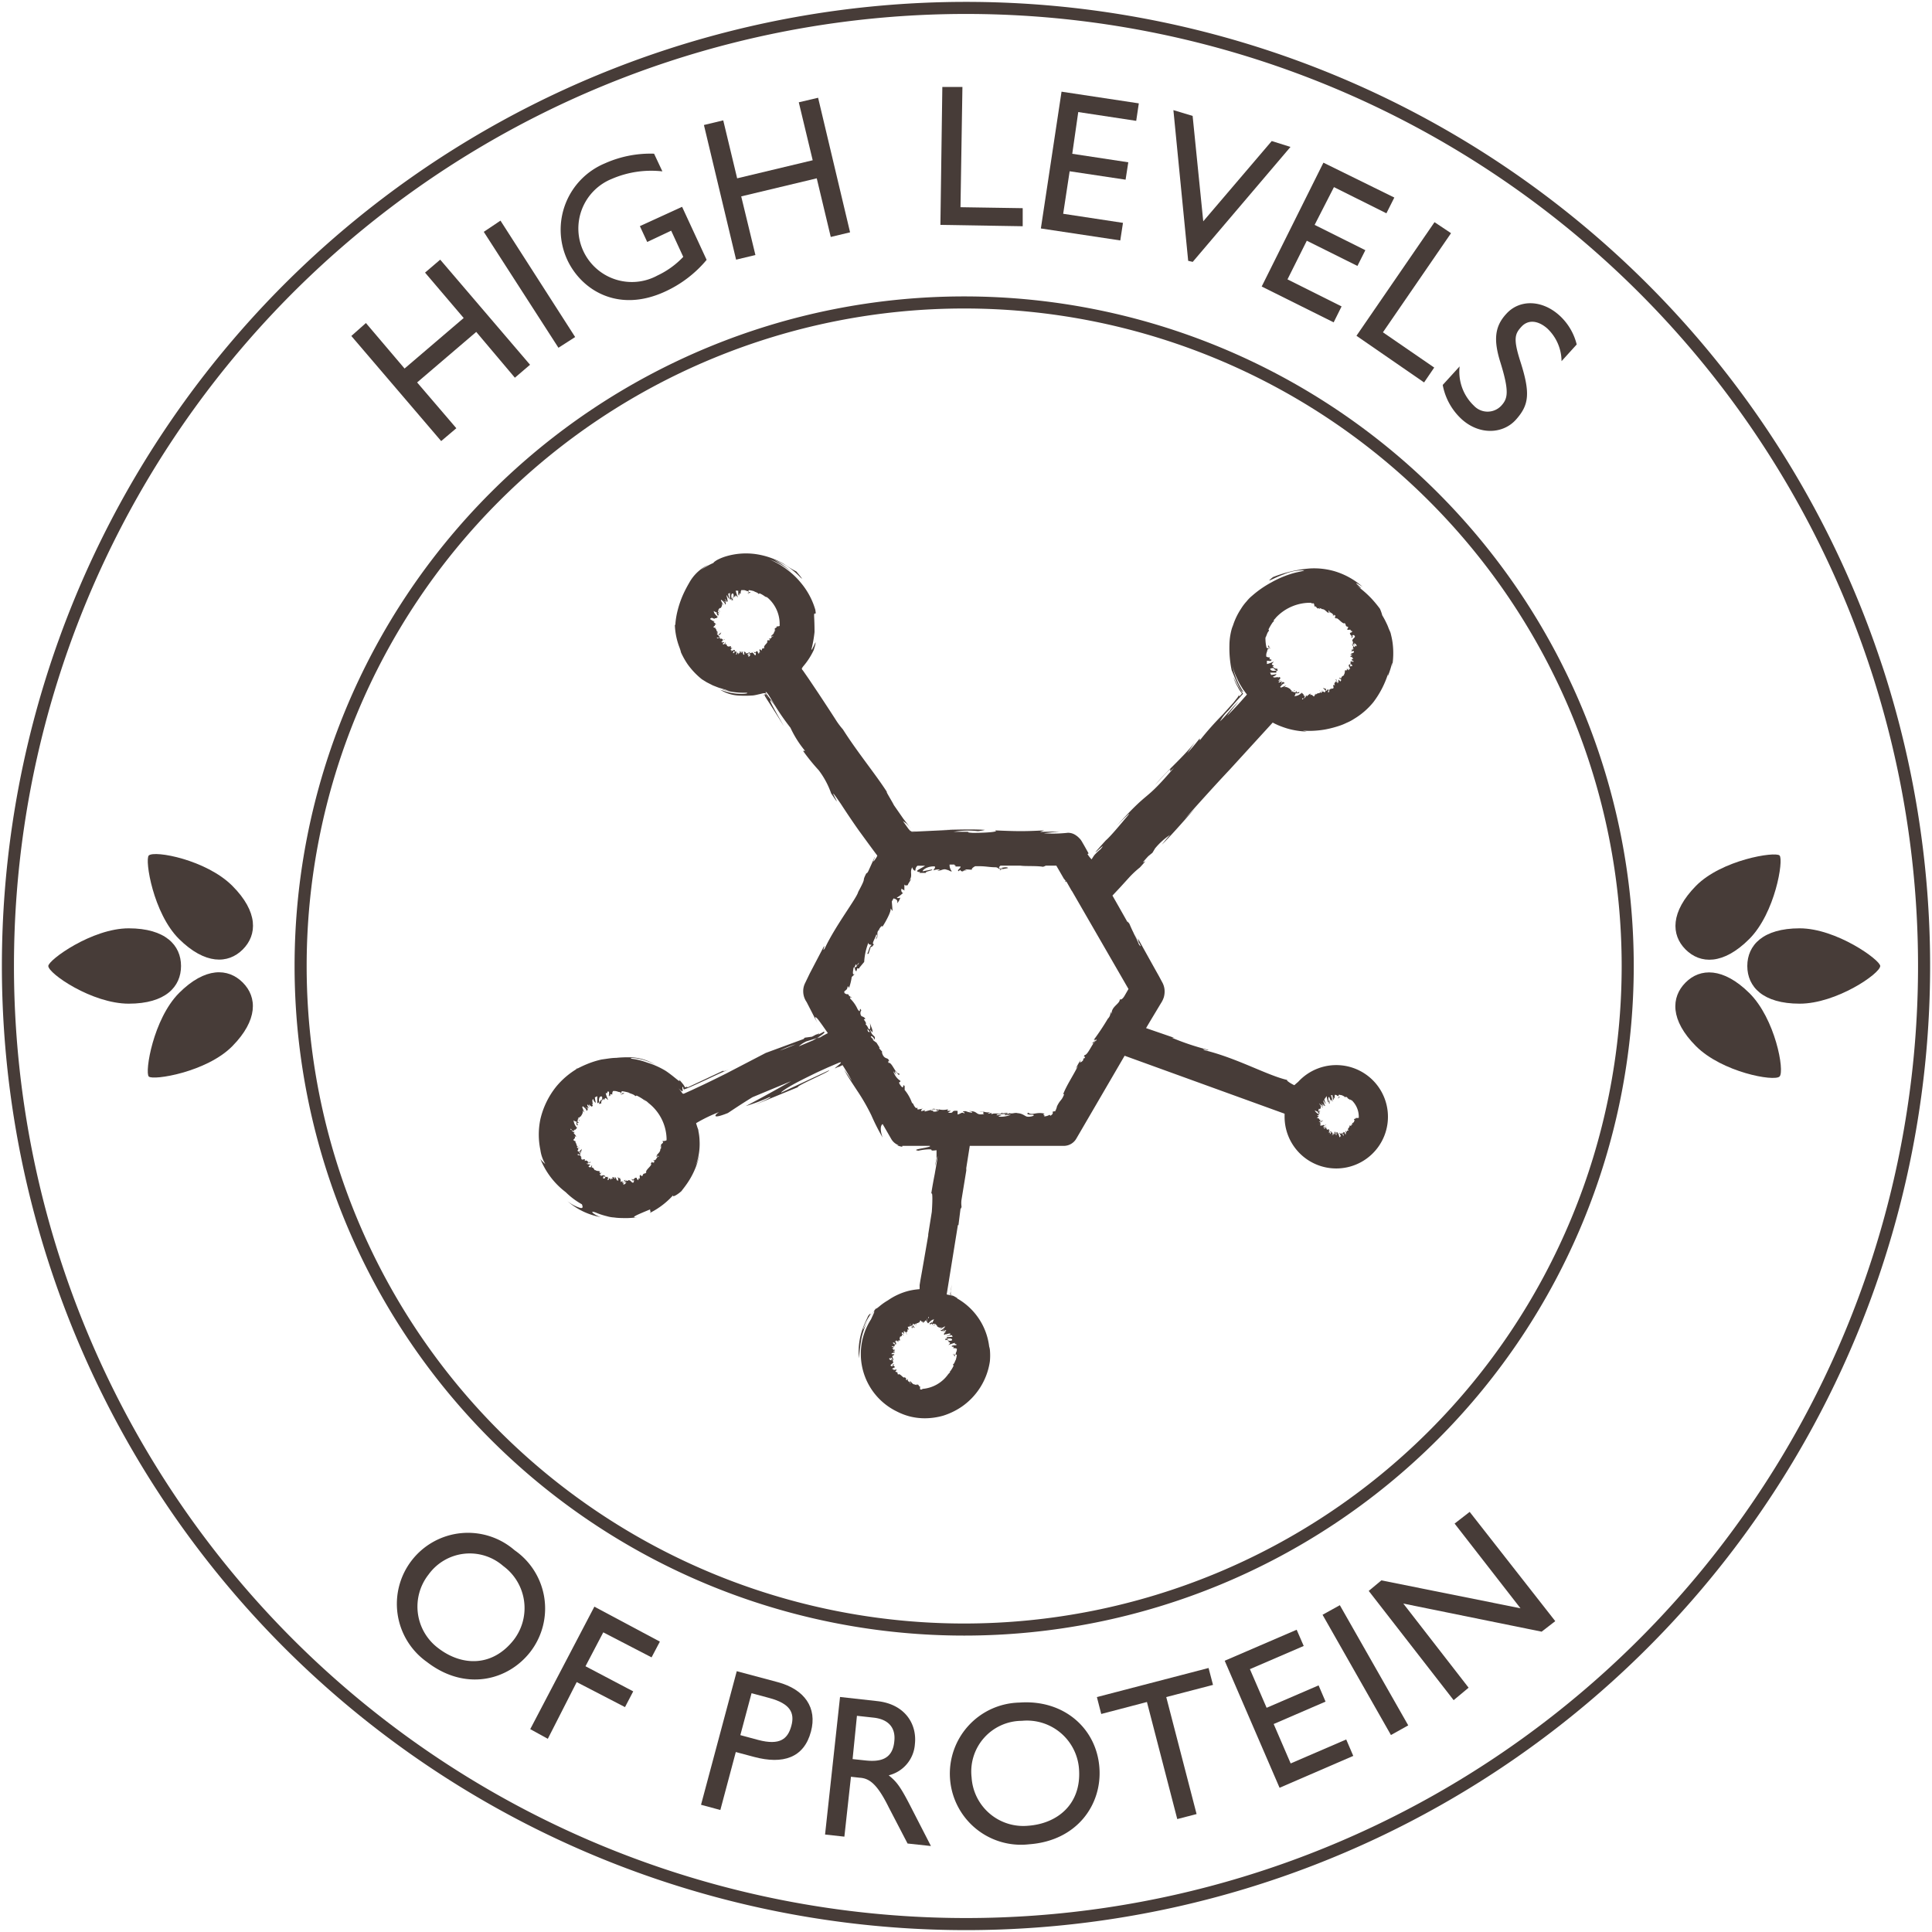 <svg id="Layer_1" data-name="Layer 1" xmlns="http://www.w3.org/2000/svg" xmlns:xlink="http://www.w3.org/1999/xlink" viewBox="0 0 200 200"><defs><style>.cls-1,.cls-4{fill:none;}.cls-2{fill:#473c38;}.cls-3{clip-path:url(#clip-path);}.cls-4{stroke:#473c38;stroke-width:1.25px;}</style><clipPath id="clip-path"><rect class="cls-1" width="200" height="200"/></clipPath></defs><path class="cls-2" d="M37.88,33.44l4,4.71L48,32.92l-4-4.7,1.57-1.34,9.3,10.88L53.3,39.1l-4-4.74-6.12,5.23,4.06,4.74-1.57,1.33-9.3-10.88Z"/><path class="cls-2" d="M51.81,22.84l7.73,12.05L57.81,36,50.08,24Z"/><path class="cls-2" d="M68.57,17.74a10.3,10.3,0,0,0-5.24.78,5.54,5.54,0,1,0,4.73,10,8.84,8.84,0,0,0,2.67-1.93l-1.25-2.71L67,25.05l-.76-1.64,4.37-2,2.54,5.49a12.19,12.19,0,0,1-4.27,3.27c-4.93,2.29-8.72-.19-10.15-3.26a7.44,7.44,0,0,1,3.89-10,11.54,11.54,0,0,1,5.09-1Z"/><path class="cls-2" d="M74.87,12.46l1.44,6,7.82-1.87-1.44-6,2-.47L88,24.05l-2,.48-1.45-6.07-7.82,1.87L78.2,26.4l-2,.48L72.87,12.94Z"/><path class="cls-2" d="M99.63,9l-.2,12.45,6.44.1,0,1.87-8.52-.14L97.55,9Z"/><path class="cls-2" d="M117.89,10.7l-.27,1.81-6-.91L111,15.92l5.8.88-.28,1.8-5.79-.87-.67,4.4,6.19.94-.28,1.82-8.22-1.24,2.14-14.16Z"/><path class="cls-2" d="M123.46,12l1.1,10.91,7.09-8.31,1.94.61L123.47,27.11,123,27l-1.53-15.6Z"/><path class="cls-2" d="M144.34,20.45l-.82,1.63-5.43-2.71-2,3.91,5.25,2.62-.82,1.63-5.24-2.61-2,4,5.6,2.8-.82,1.65-7.45-3.71,6.39-12.82Z"/><path class="cls-2" d="M150.21,24.14,143.16,34.4l5.31,3.65-1.05,1.54-7-4.83L148.5,23Z"/><path class="cls-2" d="M163.22,35.66l-1.57,1.73A4.69,4.69,0,0,0,160.17,34c-1-.87-2-.91-2.67-.18s-.88,1.21-.11,3.61c1.07,3.33.87,4.51-.45,6s-3.74,1.64-5.59,0a6.4,6.4,0,0,1-2-3.58l1.75-1.92A4.86,4.86,0,0,0,152.58,42a1.94,1.94,0,0,0,2.83,0c.65-.72.88-1.38-.1-4.52-.73-2.34-.56-3.72.63-5,1.37-1.51,3.71-1.46,5.52.2A6,6,0,0,1,163.22,35.66Z"/><path class="cls-2" d="M54.9,171c-2.33,3-6.76,4.09-10.7,1.05a7.36,7.36,0,1,1,9.07-11.57A7.34,7.34,0,0,1,54.9,171ZM44.36,163a5.37,5.37,0,0,0,1,7.61c2.41,1.86,5.59,2,7.83-.86a5.4,5.4,0,0,0-1.1-7.64A5.26,5.26,0,0,0,44.36,163Z"/><path class="cls-2" d="M68.31,169.94l-.86,1.63-5-2.59-1.84,3.51,4.94,2.6-.85,1.63-5-2.59L56.71,180l-1.82-1,6.64-12.68Z"/><path class="cls-2" d="M80.49,174.13c2.83.75,4.12,2.68,3.46,5.12-.72,2.72-2.89,3.42-5.87,2.63l-1.91-.51-1.6,6-2-.54L76.27,173Zm-3.85,5.49,1.82.49c2.32.62,3.1-.13,3.46-1.45s-.08-2.3-2.3-2.89l-1.82-.49Z"/><path class="cls-2" d="M90.82,176.1c2.84.31,4.12,2.35,3.89,4.44A3.57,3.57,0,0,1,92,183.78c.77.64,1.13,1,2.28,3.25l2.09,4.07-2.42-.26L92,187.09c-1.19-2.41-2-3-3-3.06l-.91-.1-.68,6.2-2-.22,1.55-14.24Zm-2.56,6,1.32.14c1.48.16,2.83-.07,3-2,.15-1.38-.6-2.26-2.14-2.43l-1.73-.19Z"/><path class="cls-2" d="M113.81,183c.28,3.81-2.31,7.56-7.28,7.92a7.36,7.36,0,1,1-1-14.67C110.12,175.91,113.52,178.92,113.81,183Zm-13.23,1a5.36,5.36,0,0,0,5.86,5c3-.22,5.52-2.21,5.26-5.86a5.4,5.4,0,0,0-5.92-5A5.25,5.25,0,0,0,100.58,184Z"/><path class="cls-2" d="M125.11,172.67l.46,1.75-4.84,1.26,3.14,12.11-2,.52-3.14-12.12L114,177.43l-.45-1.75Z"/><path class="cls-2" d="M134.23,168.71l.73,1.68-5.57,2.4,1.73,4,5.38-2.32.72,1.68-5.37,2.32,1.76,4.08,5.75-2.48.73,1.7-7.63,3.3-5.68-13.15Z"/><path class="cls-2" d="M138.7,166.17l7.08,12.44-1.79,1-7.08-12.45Z"/><path class="cls-2" d="M143,163.6l14.4,2.89-6.82-8.77,1.56-1.21L161,167.82l-1.41,1.09L145.27,166l6.76,8.71L150.48,176l-8.79-11.31Z"/><g class="cls-3"><path class="cls-4" d="M100,199.18A99.18,99.18,0,1,0,.82,100,99.19,99.19,0,0,0,100,199.18Z"/></g><path class="cls-2" d="M18.54,102.79c-2.68,2.69-3.57,8.21-3.14,8.65s6-.45,8.65-3.14,2.6-5.07,1.08-6.59S21.23,100.1,18.54,102.79Z"/><path class="cls-2" d="M15.4,88.56c-.43.44.46,6,3.14,8.65s5.07,2.6,6.59,1.08,1.61-3.9-1.08-6.59S16,88,15.4,88.56Z"/><path class="cls-2" d="M18.74,100c0-2.15-1.62-3.9-5.42-3.9S5,99.38,5,100c0,.78,4.53,3.9,8.33,3.9S18.74,102.15,18.74,100Z"/><path class="cls-2" d="M174.49,101.71c-1.52,1.52-1.61,3.9,1.08,6.59s8.1,3.69,8.65,3.14-.45-6-3.14-8.65S176,100.19,174.49,101.71Z"/><path class="cls-2" d="M181.08,97.21c2.69-2.69,3.58-8.21,3.14-8.65s-6,.45-8.65,3.14-2.6,5.07-1.08,6.59S178.39,99.9,181.08,97.21Z"/><path class="cls-2" d="M186.3,96.1c-3.8,0-5.42,1.75-5.42,3.9s1.62,3.9,5.42,3.9,8.34-3.12,8.34-3.9C194.64,99.38,190.1,96.1,186.3,96.1Z"/><path class="cls-4" d="M99.81,168.69A68.69,68.69,0,1,0,31.12,100a68.69,68.69,0,0,0,68.69,68.69Z"/><path class="cls-2" d="M144.16,66.54c-.07-.49-.14-.72-.18-.91s-.12-.32-.23-.59a4.34,4.34,0,0,0-.22-.52,7.89,7.89,0,0,0-.44-.82,4.23,4.23,0,0,0-.24-.68,12.27,12.27,0,0,0-.82-1,10.41,10.41,0,0,0-1.67-1.45c1.6,1.09-1.13-1,.7.18a7.73,7.73,0,0,0-2.92-1.62,7.6,7.6,0,0,0-2.59-.28,13.14,13.14,0,0,0-3.77.89c-.93.74,0,.12,1.13-.29a5,5,0,0,1,1.85-.41c.54,0,.07.07-.7.25a10.39,10.39,0,0,0-2.45,1,10.78,10.78,0,0,0-2,1.39,3.79,3.79,0,0,0-.56.57,5,5,0,0,0-.58.77,7,7,0,0,0-1,2.35c.09-.33.09-.41.16-.65a6.43,6.43,0,0,0-.36,2.1,11.17,11.17,0,0,0,.23,2.56c.22.49.42,1.06.66,1.51a3.85,3.85,0,0,0,.34.59.54.54,0,0,0,.22.16l-.17-.26-.23-.4a8,8,0,0,1-.75-2.1,6.71,6.71,0,0,0,.48,1.34,7.31,7.31,0,0,0,.49.91l.14.23.13.17c.08.12.17.23.27.36-.09.13-.23.27-.36.42s-.32.36-.49.55c-.36.38-.75.8-1.19,1.24.14-.22.76-1,1.19-1.5-.7.66-1.22,1.39-1.94,2.08a4.71,4.71,0,0,1,.87-1.13l.86-1,.43-.47c.07-.09.17-.18.23-.27a9.31,9.31,0,0,1-1-1.72,4.56,4.56,0,0,0,.44,1,2.8,2.8,0,0,0,.45.68,1.23,1.23,0,0,1-.24.28s-.08.06-.07,0a.37.37,0,0,0,0-.12,1.47,1.47,0,0,1-.27.42c-.13.17-.27.35-.42.52q-.47.52-1,1.11a31.38,31.38,0,0,0-2.37,2.67l0-.21c-.26.31-.79,1-1.3,1.53l.79-1.12c-1.31,1.64-2.83,2.88-4.13,4.42,2.84-3.1.76-.59,2-1.83-3.33,3.89-2.31,2-6,6.09.62-.66,1.82-1.84,1.11-1S115,86.54,114.47,87c-2.59,2.85.5-.34-.55.92-.17.14-.31.27-.44.4l-.11.11-.07.08c-.09.11-.17.25-.3.45a3.16,3.16,0,0,1-.42-.54l.11-.08c-.26-.46-.46-.83-.63-1.11l-.06-.11-.09-.14a1.37,1.37,0,0,0-.19-.22,1.84,1.84,0,0,0-.36-.3,1.39,1.39,0,0,0-.82-.25,14.13,14.13,0,0,1-2.49.05l1.67-.19-2.06.05.43-.16c-2.24.12-2.94.09-5.14,0,.51.1-.28.25-2.23.26-1.32-.08.75-.13-2-.11a8.61,8.61,0,0,1,2.5-.07c.13,0,.62-.09.74-.13-1.43-.1-3.59,0-4.58,0,.38,0,.84,0,1.08,0l-4,.19c-.16,0-.16-.05-.11-.07l.12,0,.33,0a4,4,0,0,0-.56,0l-.09-.11a1.53,1.53,0,0,1-.16-.19L93.47,85a3.47,3.47,0,0,1,.36.25c.07.07.17.17.3.32a1.79,1.79,0,0,0,.17.21l0,0c-.1-.11-.5-.67-.77-1l-1-1.44c-.1-.24-1-1.69-.68-1.3-1.13-1.79-3.09-4.16-4.59-6.53a8.05,8.05,0,0,1-.63-.82c-.64-1-1.26-1.94-1.9-2.91l-1-1.49-.54-.78a1.36,1.36,0,0,0-.15-.19A.94.94,0,0,1,83,69.2l.07-.11,0,0,0,0,.07-.1a7.35,7.35,0,0,0,1.09-1.68c.22-.66.21-.85.18-.8s-.14.31-.24.51-.19.34-.16.17a12.78,12.78,0,0,0,.31-1.76c0-1.57-.1-1.86,0-1.91s.17.16.08-.4a7.63,7.63,0,0,0-1.47-2.76,7.94,7.94,0,0,0-1.41-1.36,8.17,8.17,0,0,0-1.84-1.08,6.75,6.75,0,0,1,2.26,1.31,7.38,7.38,0,0,0-1.83-1.29,7.13,7.13,0,0,1,2.62,1.7c.41.42.43.37-.29-.48a12.11,12.11,0,0,1-1.33-.8,8,8,0,0,0-2.88-1,7.27,7.27,0,0,0-3,.21,5.15,5.15,0,0,0-1,.4c-.23.14-.36.24-.37.3a8.16,8.16,0,0,0-1.29.72,6.37,6.37,0,0,1,.75-.53,4.62,4.62,0,0,0-1.3.95,4.52,4.52,0,0,0-.61.81c-.16.28-.33.57-.54,1a9.88,9.88,0,0,0-.7,1.89,8.25,8.25,0,0,0-.25,1.41c0,.2,0,.25-.06.1A7.12,7.12,0,0,0,70.33,67c.24.66.18.63,0,.14a8.06,8.06,0,0,0,.85,1.62,7.82,7.82,0,0,0,1.48,1.56h0l.5.31.65.33c.24.09.47.19.69.26l.58.17c.51.17.38.14.15.09s-.54-.17-.42-.09a7.23,7.23,0,0,0,2.3.32c.48,0,.24.12-.34.12a5.94,5.94,0,0,1-2.25-.45,4,4,0,0,0,2.09.63A9.76,9.76,0,0,0,77.8,72c.26,0,.54-.08.86-.15l.37-.09.2,0a1.06,1.06,0,0,1,.11.19l0,0,0,0,0,.08c.06.09.12.2.19.3l-.19-.26L79.35,72l0,0s-.08-.11-.13-.14a1.12,1.12,0,0,1-.22.09,1.63,1.63,0,0,0,.18,0l0,.1v0l.06.1c.17.28.36.57.56.88.4.63.85,1.33,1.34,2.14-.25-.49-2.34-4-.92-2.14a25.46,25.46,0,0,0,1.61,2.31,10.88,10.88,0,0,0,1.51,2.39h-.21a20.67,20.67,0,0,0,1.62,2,8.64,8.64,0,0,1,1.29,2.4c1.67,2.51-1-1.84,1,1.08.65,1,1.23,1.86,1.85,2.74l1,1.37c.33.45.8,1.09.93,1.25l-.07.16c-.74,1.15,0-.32-.23.06l-.64,1.41c-.2.33-.17.2-.16.13-.61,1.17.1.19-.88,2-.11.58-2.37,3.51-3.45,5.83-.36.52.06-.32-.1-.19l-1.47,2.81-.48,1a1.84,1.84,0,0,0-.19.88,1.94,1.94,0,0,0,.35,1.07l1.12,2.18c-.32-.68-.29-.74,0-.46.11.13.29.38.47.63s.37.53.61.87l-.79.41.27-.09-.65.28.38-.19-.34.1-.41.24-1.47.62a3,3,0,0,1,.77-.51l1.11-.35c.58-.35.87-.59.75-.64s-.06,0-.08,0h0a5.53,5.53,0,0,1-.57.29c.11-.08.16-.13.09-.12a1,1,0,0,0-.18.09l-.07,0-.13.07-.32.17-.75.1-.13.14L79.27,109l-4,2.08c-.73.37-1.51.75-2.38,1.17l-1.37.64-.73.33-.09,0s0,0-.07-.06l-.12-.17a3.92,3.92,0,0,0-.27-.33c.41.39.43.35.43.23s-.07-.31,0-.37.05.1.07.16.06.13.12.08l.38-.14.61-.27.7-.32c1-.45,2.07-1,3.21-1.44-1.19.48-1,.29-.67.14l-3.92,1.84c0-.08-.11-.06-.28,0h0l0,0,0-.07-.1-.15-.05-.08-.13-.16-.3-.35c.2.45-.38-.22-1.39-.9A8.37,8.37,0,0,0,67,110a7.2,7.2,0,0,0-1.69-.41c0-.05,0-.1.42-.05a6,6,0,0,1,2.13.7,5.13,5.13,0,0,0-2.8-.79,11.21,11.21,0,0,0-1.27.06c-.45,0-.93.09-1.52.17a9.24,9.24,0,0,0-1.54.49c-.8.33-1.32.67-1,.43l.07,0a8.29,8.29,0,0,0-2.2,1.86,8.44,8.44,0,0,0-1.66,3.4,7.77,7.77,0,0,0,0,3.18,3.86,3.86,0,0,0,.51,1.46s-.44-.36-.53-.58a8.06,8.06,0,0,0,2.64,3.49,7.69,7.69,0,0,0,1.68,1.26,1,1,0,0,1,.07.26c0,.09-.06.17-.29.1a4,4,0,0,1-1.29-.7A7.12,7.12,0,0,0,62.22,126c-.61-.16-1.35-.75-.58-.49a7.15,7.15,0,0,0,1.18.39,3.13,3.13,0,0,0,.73.13,5.84,5.84,0,0,0,.84.06A7.92,7.92,0,0,0,66,126c-.92.1.07-.29,1.34-.82-.16.12.15.23-.1.4a8.21,8.21,0,0,0,2.66-2.1c-.61.62.1.34.7-.23-.15.12.4-.46.88-1.29a8.25,8.25,0,0,0,.92-2.38c-.08.25-.14.49-.23.73l-.3.71a6.3,6.3,0,0,0,.55-2.92,5.59,5.59,0,0,0-.12-1c0-.17-.07-.28-.11-.41s-.09-.27-.13-.42a15.68,15.68,0,0,1,2.38-1.15c-.4.24-.89.82.91.1.4-.26,1.32-.89,2.55-1.64l4-1.66c-1.6.91-3.44,1.93-4.7,2.58a18.63,18.63,0,0,0,2.38-.89c.74-.22-1,.58-1.6.83l4.63-1.9c-.28-.09,3.44-1.67,3.21-1.74l-4.93,2.3c-.14,0,.53-.48,1.65-1.07.55-.29,1.22-.62,2-1l1.14-.52,1.17-.5c.35-.11.18.06,0,.21s-.46.37-.4.38l.18-.09.12-.06.08,0,.39-.19.21.33.32.53c.22.38.39.68.43.78l-.81-1.2.14.26.17.31.35.56.7,1.07a21,21,0,0,1,1.47,2.55,22.07,22.07,0,0,0,1.17,2.31c-.28-.76-.23-1.26,0-1.4l.9,1.56a1.45,1.45,0,0,0,.75.63.76.76,0,0,1-.16,0,1.76,1.76,0,0,0,.54.16.28.28,0,0,0,0-.09l.18,0h2.67c.29.17-2.18.37-1.17.5a5.5,5.5,0,0,1,1.1-.14c.31,0,.23.06.25.09s.07.06.52,0v.09s0,.15,0,.35l0,.33c0,.17-.06.33-.08.46a1.66,1.66,0,0,0-.06.37l.25-1c0,.2-.05.37-.07.53s-.06.34-.08.49-.1.55-.14.81c-.1.51-.21,1.07-.38,2.13.15-.44.16.57.07,1.82l-.37,2.32,0,.12c-.32,1.84-.56,3.26-.81,4.64l-.08.5,0,.23,0,.12s0,.09-.06.08a6.68,6.68,0,0,0-1,.15,6.6,6.6,0,0,0-2.22,1,6,6,0,0,0-.87.61c-.3.24-.5.4-.27.1a9.7,9.7,0,0,0-1.14,1.78c-.52,1-.29.38,0-.24.08-.16.17-.31.25-.45l.2-.32c.08-.15,0-.15-.24.16,0,.09-.38.73-.65,1.6a7,7,0,0,0-.28,2.76,21.14,21.14,0,0,1,.28-2.17,7,7,0,0,1,1.29-2.71c.07.05-.1.34-.32.84a6.62,6.62,0,0,0,2.68,9.55,6.51,6.51,0,0,0,1.26.49,6.41,6.41,0,0,0,1.65.21,7,7,0,0,0,1.88-.27,7.3,7.3,0,0,0,1.83-.87,6.92,6.92,0,0,0,3-4.74,6.31,6.31,0,0,0,0-1.24,1.68,1.68,0,0,0-.07-.3,6.65,6.65,0,0,0-3.34-5l.07,0c-.14-.08-.27-.17-.42-.24l-.21-.1c-.06,0-.18,0-.13-.15l.17-.94-.12.56,0,.34,0,.08s0,.06,0,.06l.15.07.12.07L98,134l1.16-7.18s0,0,.06,0l.23-1.83,0-.22c0,.08,0,.66.09.15a2.53,2.53,0,0,1,0-.75l.49-3,0-.14a.62.62,0,0,1,0-.13l.36-2.28h.2l.34,0c.16,0,.34,0,.51,0h8.67a1.5,1.5,0,0,0,1.31-.75l5-8.58,16.56,6c0,.1,0,.2,0,.31a5.35,5.35,0,1,0,1.4-3.6c-.15.12-.28.24-.39.34a3.45,3.45,0,0,1-.59-.34c-.12-.09-.21-.17-.14-.2-2.08-.48-5.13-2.23-8.51-3.07-.7-.32.64.13.28-.06a26.32,26.32,0,0,1-3.71-1.24l.22,0-2.9-1c.32-.55.63-1.06.93-1.56l.6-1a2.55,2.55,0,0,0,.31-.64,2.19,2.19,0,0,0,.07-.81,2,2,0,0,0-.26-.78l-.3-.56-.66-1.18-1.53-2.75.11.47c-.65-1.17-.75-1.43-1-2-.94-1.22,1.87,3.25,1,2.16a19.85,19.85,0,0,0-1.14-2.23c-.49-.87-1.06-1.88-1.61-2.84l.77-.82.91-1A9.82,9.82,0,0,1,118,89.8c1.39-1.51-.52.34.87-1.17l.43-.35.27-.45a7,7,0,0,1,1.55-1.4c-.22.24-.61.7-.84,1,1.16-1.13,3-3.31,3.62-3.94l-1.26,1.29c1.45-1.61,3-3.35,4.65-5.1l4.46-4.88.21.11.32.15a9.85,9.85,0,0,0,1,.36,8.15,8.15,0,0,0,2,.31l-.43-.1a8.25,8.25,0,0,0,1.41,0,8.65,8.65,0,0,0,1-.13,11.21,11.21,0,0,0,1.46-.39,5.32,5.32,0,0,0,.67-.28,4.55,4.55,0,0,0,.78-.41,7.64,7.64,0,0,0,2-1.73,9.72,9.72,0,0,0,1.54-3c-.14.59.07.06.23-.45s.24-1,.16-.17A8.24,8.24,0,0,0,144.16,66.54ZM88.92,99.65a.51.51,0,0,1-.2.29A.84.84,0,0,1,88.92,99.65Zm.86,6.87c.08.08.27.22.23.33C89.82,106.82,89.83,106.7,89.78,106.52Zm-16-42.59-.12,0a1,1,0,0,0,.33.13l0-.06.08,0s0,0-.06,0h.2l-.07,0,.16-.13c-.17-.17-.41-.38-.41-.62a1.11,1.11,0,0,0,.38.18c-.19,0,0,.17,0,.25s.12,0,.14,0l-.1-.23c.13.06.11,0,.19,0-.28-.08-.12-.19-.16-.3.08,0,.16.1.11.17.23,0-.25-.27,0-.27,0,0,0,0,0,0a.09.09,0,0,1,.14-.09v0c.09-.11.25-.35.08-.53l.24.24c-.1-.16-.19-.34-.29-.52l.06-.06c.16.15.37.32.37.44s.09,0,.09-.11-.25-.18-.24-.22a1.32,1.32,0,0,0,.35.12c-.06,0-.25-.28-.2-.31a2.83,2.83,0,0,1,.23.28A1.91,1.91,0,0,1,75,62c0,.07.16.22.24.27s.1-.06.11-.11l-.09,0c.15-.06-.13-.47,0-.55,0,.07.17.38.26.37a3.64,3.64,0,0,1-.14-.51l.18-.09c0,.23,0,.47,0,.6s.07.09.14,0a.1.1,0,0,1,0,.15l.19,0c-.09-.17,0-.23,0-.38a1.53,1.53,0,0,0-.11.27c-.1-.16-.12-.56.05-.58s.09.33.12.39.08-.16.11-.12l0,.11c.09,0,0-.29.18-.13,0,0,.16.22.13.1a4,4,0,0,1-.21-.64.5.5,0,0,1,.13,0v.07h0l0-.07.13,0c0,.16,0,.37,0,.49a.28.28,0,0,1,0-.14c.05,0,0,.16.09.13,0-.2.15,0,0-.17.07-.07.09,0,.17,0a.64.64,0,0,1,.06-.37H77v0c.18,0,.27.11.42.11s.08.11,0,.19,0-.09.1-.09c.07.18-.11,0-.06.22,0-.11.13-.13.21-.19s-.15-.06-.22,0a.55.55,0,0,1,.07-.24,3.12,3.12,0,0,1,.53.11c.1.09.38.12.48.29a.26.26,0,0,0,.1-.07,2.7,2.7,0,0,1,.59.35.11.11,0,0,0,0,0h.11s-.07,0-.06.08a.18.18,0,0,1,.09-.06l.1.09h0a.39.39,0,0,1,.1.08s0,0,0,0h0a3.59,3.59,0,0,1,1.15,2.64c0,.06,0,.13,0,.2a1.12,1.12,0,0,1-.36.05c.24.12-.39.18-.06.37-.06,0-.09,0-.15,0,.11.06.12.11,0,.17h0c0,.23-.17.28-.33.47l.13,0a.15.15,0,0,1-.12,0c.15.15.07-.13.25,0-.27,0-.17.35-.48.22,0,.07.15.07.11.14l-.09,0,.08.08s-.15,0-.2-.05,0,0,0,0-.08.17-.12.17l.09,0c-.07.23-.33.33-.38.6l.05,0c-.05.2-.15,0-.26.18h0a.13.13,0,0,1-.07.15c0-.09-.15-.08-.14-.18-.09.2,0,.13,0,.4l-.07-.08c0,.1,0,.15-.05.21,0-.11-.13-.12-.1-.26-.26-.13-.18.32-.38,0,0,.31.21.09.19.17s0,.23-.07.23-.22-.33-.36-.29c0,0,0,0,0,0s-.08.13-.17,0c0,.18-.09,0-.07.23l.13-.08c-.06.07-.1.35-.26.24a.47.47,0,0,1,.06-.15c0-.06-.07.06-.12,0,0-.22.17-.07.22-.25s-.13.18-.12-.07c0,.32-.14,0-.23.22v-.13s0,.09-.07.08l0-.17c-.07.15-.15-.12-.22,0,.15,0,0,.17.1.27-.21.17-.11-.36-.32-.31,0,0,.1.09,0,.15a.26.26,0,0,1-.1-.16c-.15,0,0,.14-.07.21,0-.17-.08.06-.16.1l0-.14c-.15-.12-.1.28-.24.13l.11-.17-.09,0,.06-.15c-.11.09-.13.06-.2,0,0,.1-.08.24-.16.21s.07-.11,0-.13c.06-.07.12-.17.12,0l.07-.11c0-.11-.12-.07-.16-.08s0,0,0,0a1.55,1.55,0,0,1-.22.12.16.16,0,0,1,.07-.12s-.08.05-.13,0,.11-.2.19-.22l-.18,0s0-.15,0-.18-.27.1-.31,0a.09.09,0,0,1-.07,0c-.06-.09,0-.23-.23-.2l.09-.19c-.1,0-.11.25-.27.2s.09-.15.1-.21-.32.1-.27-.09c0,0,0,0,.08,0l0-.12c.2-.06.19,0,.27-.13-.31.26-.2-.17-.52,0l0-.09s0,0,0,0c.1-.18-.27.1-.3,0s0-.1.09-.1l-.13,0s0,0,.06,0L74.45,66h0a.77.77,0,0,1-.22,0c0-.06,0,0,.08,0l-.12,0c.08-.07.2,0,.21,0,.32-.23-.12,0,0-.27l.07,0c.19-.12.1-.14.2-.26-.06,0-.27.27-.39.22s0-.07-.07-.1c.13,0,.09-.07.07-.13l.17,0c-.06,0-.15,0-.24,0s.13-.11.25-.15-.21.12-.27,0,0-.15-.15-.26c.06-.07.11,0,.17,0l-.15-.05h.07c-.06,0-.19,0-.24-.07-.21,0,.29-.18.07-.28,0,0,.11,0,.18,0a1.79,1.79,0,0,0-.28-.26l.13-.08c-.15,0-.29-.07-.41-.19h0v0l0,0h0l-.06,0a.14.14,0,0,1,0-.07A.56.56,0,0,1,73.78,63.93Zm.1,0s0,0,.05-.07S73.94,63.89,73.88,63.91Zm.44,1.75s.13,0,.06.07S74.29,65.71,74.32,65.66Zm41.6,37.78c0,.46-.83.71-.85,1.44-.12.1,0-.14-.11-.11a.91.91,0,0,1-.28.67v0a24.91,24.91,0,0,1-1.45,2.18h.16a1.1,1.1,0,0,1-.29.31c0,.35.36-.59.42-.26-.4.15-.87,1.51-1.25,1.54-.19.33.19,0,0,.31l-.13.05,0,.14c-.14.2-.29.26-.36.23a.85.85,0,0,0,.09-.22,5.15,5.15,0,0,0-.5.89l.22-.29c-.45.94-1.18,2-1.53,2.93l.1,0c-.28.73-.37.5-.74,1.25v0a1.68,1.68,0,0,1-.22.56c0-.14-.23.1-.22-.08,0,.12,0,.2,0,.24s0,.09-.23.26a.94.94,0,0,1-.1-.1,1.09,1.09,0,0,1-.62.17c.34-.09-.27-.16.12-.28-.88-.23-1.31.23-1.71-.11-.41.3.76.17.53.23.19.1-.33.22-.61.19s-.47-.38-1.18-.37c.07,0,.07,0,.14,0-.26-.08-.51.1-.84,0-.18.18-.42,0-.47.22l.65-.06a2.68,2.68,0,0,1-1.32.2,1.06,1.06,0,0,1,.35-.14c-.18-.07-.34,0-.52,0,0-.23.78,0,1.18-.23-.19-.09-.75.17-.55-.08-.28.31-.7,0-1.17.2l0-.14a1.18,1.18,0,0,1-.38.09l.26-.18c-.39.15-.75-.13-1.12-.05.78,0,.17.16.5.26-1,.19-.55-.35-1.62-.29.14,0,.54.09.31.15a2.28,2.28,0,0,1-.6-.15c-.71,0,.11.14-.19.22-.24-.17-.35.07-.66.12V115c-.81-.09-.22.29-1,.18l.31-.19-.38,0,.08-.16a1.93,1.93,0,0,1-1,0c.09.09-.06.25-.41.25s.13-.13-.38-.11A.36.36,0,0,1,97,115s.11-.09.13-.13a2.67,2.67,0,0,0-.84,0,.84.84,0,0,1,.19,0l-.73.19c-.12,0,0-.09.06-.13-.15,0-.25.08-.47.09.06-.11,0-.23.36-.28l-.7.12s-.07-.13,0-.17,0,0-.06,0a.29.29,0,0,1-.14,0s-.09-.1-.14-.17a1.58,1.58,0,0,1-.13-.26.35.35,0,0,1-.14-.14,4.37,4.37,0,0,0-.74-1.29v-.39c-.27-.37,0,.51-.44-.1-.32-.43.05-.26,0-.45a1.73,1.73,0,0,1-.73-1,3.28,3.28,0,0,1,.24.37l-.09-.38c.39.3.49.62.45.23-.36.15-.75-1.23-1.12-1.08l0-.25c0,.06.06.06.09.12-.08-.51-.42-.17-.68-.73-.08-.2-.11-.35,0-.25l-.33-.37c-.06-.12,0-.13.08,0l-.39-.62h0c-.1-.06-.3-.21-.4-.29s.09.06.1,0l-.28-.3c0-.19.26,0,.39.29.14-.52-.26-.24-.47-1.05l.24.3c.06-.32-.15-.54-.25-1,0,.12.13.92-.17.59a1,1,0,0,0-.29-.44c.12-.07,0-.25-.18-.5l.17-.07c-.2-.24-.27-.18-.43-.29a.51.51,0,0,1,0-.58c-.26-.49,0,.45-.37-.1a3.6,3.6,0,0,0-.77-1.11c-.1-.31.13,0,.12-.13l-.27-.18c0-.06,0-.06,0-.07-.17-.17-.19,0-.36-.15-.1,0-.11-.11-.11-.22a2.59,2.59,0,0,0,.23-.19.27.27,0,0,0,.06-.1.83.83,0,0,0,.06-.21c.1-.08.07.1.15.11a5.47,5.47,0,0,0,.27-1.1l.33-.33c-.29.22-.21-.23-.14-.62l0,0,.06-.11v.08l.06,0v-.11l.14-.24s.07.11.08.22l-.21.13c0,.18.06.36.17.39a.45.45,0,0,1,.06-.19s0,.08,0,.08,0-.09,0-.19l.24,0,0-.07.5-.6a6.45,6.45,0,0,1,.44-2c0,.26.19.16.34.26-.28.11-.27.63-.53,1,.13-.2.18-.11.18-.05l.26-.79c.11.09.18-.09.33-.25-.32,0,.14-.62.23-1,.1,0,.14.15-.08.49.41-.28,0-.67.37-1,0,.09-.08.13-.06.19,0-.25.38-.7.39-.54l0,.08c.36-.55,1-1.72.84-1.93a1.11,1.11,0,0,1,.23.28l-.08-1,.18-.32c.22.07.48.14.37.51a1.5,1.5,0,0,0,.33-.6c-.08.08-.4.08-.34,0a3.18,3.18,0,0,0,.66-.51c-.11.12-.31-.2-.18-.41,0,.06.3.14.28.24l0-.71c0,.17.23.16.38.09-.09,0,.27-.47.33-.63l-.2.19c.4-.59,0-.84.31-1.4,0,.14.21.45.33.33a.57.57,0,0,1,.21-.48.1.1,0,0,0,0,0h.79l-.14.09c-.29.18-.68.36-.71.47a.17.17,0,0,1,.1.08l0,0h.19c.07,0,0,.08-.07.1l-.13,0h0a3.43,3.43,0,0,0,.36,0l.46,0c0-.2.71-.2.68-.36l-1,.2c0-.19.58-.55,1.24-.51.16.08-.13.34-.11.41a1.36,1.36,0,0,1,.68-.08l-.28.1c.37.07.6-.26,1-.07.16,0,.46.25.48.13a1,1,0,0,1-.22-.68h.51l0,.08h.1V89.7h.52c.06.17-.4.36-.21.49,0,0,.14-.11.2-.13s-.07.16.28.14c.06-.2.7,0,.16-.17.34-.06.36,0,.76,0-.08-.08.1-.24.33-.36h.43l0,0c.69,0,1.06.11,1.71.11.06,0,.37.1.23.19a.91.91,0,0,1,.38-.11c.39.17-.44,0-.15.23,0-.11.52-.16.8-.23-.09-.17-.66,0-.94,0a.34.34,0,0,1,.17-.25h2.06c.47.08,1.65,0,2.33.12a1.41,1.41,0,0,0,.29-.12h1.09l.78,1.35a.05.05,0,0,0,0,0l.22.26,0,0s-.13-.06-.1,0,.1,0,.17.08l.26.46s0,0,0,0a0,0,0,0,0,0,0l.24.42,0,0,.06.08,5.84,10.12-.41.71C116.2,103.45,116,103.52,115.92,103.44Zm19.83-41H136a.77.77,0,0,1,.07.36c.16-.24.27.4.52.08,0,.07-.05.09,0,.15.07-.11.14-.11.23,0v0c.31,0,.41.21.69.41l0-.13c.06,0,.06.09.08.14.16-.15-.19-.11,0-.28,0,.29.5.25.39.56.09.06,0-.15.15-.09l0,.09.08-.08c.06.06,0,.17,0,.23s0,0-.07,0,.23.13.24.18l-.06-.11c.31.12.5.47.83.58l0-.06c.24.11.06.2.26.37h0a.19.19,0,0,1,.18.11c-.1,0-.06.18-.17.16.23.15.15,0,.44.08l-.08.09c.12,0,.16,0,.25.1-.13-.06-.11.15-.27.09-.09.32.36.29.09.52.33,0,.08-.28.16-.23.07-.1.24,0,.25.12s-.32.26-.26.46c0,0,0,0,0,0s.15.13,0,.25c.18,0,0,.13.23.11l-.08-.19c.08.1.36.17.26.38a.51.51,0,0,1-.16-.09c-.06.06.07.1,0,.16-.22,0-.08-.23-.27-.32-.09.07.2.19-.06.17.33,0,0,.2.23.33H140s.09.06.09.11l-.18-.07c.15.11-.12.22-.05.32,0-.22.17-.05.27-.14.17.29-.36.15-.31.46,0,0,.09-.15.15-.08a.33.33,0,0,1-.17.16c0,.21.14,0,.21.09-.17,0,.05.11.09.21l-.14,0c-.13.22.27.12.11.32l-.16-.14,0,.12-.14-.06c.08.15.05.18,0,.28.1,0,.23.09.2.2s-.11-.08-.14.07c-.07-.07-.16-.14,0-.16l-.11-.08c-.12,0-.09.18-.1.23a.08.08,0,0,1,.05,0l.09.28c-.07,0-.09,0-.12-.07s0,.1,0,.16-.2-.11-.21-.21l0,.23c-.05,0-.16,0-.19,0s0,.34-.11.42a.11.11,0,0,1,0,.08c-.11.1-.28.12-.28.33l-.21-.06c-.06.13.27.07.18.29s-.16-.08-.24-.08.05.37-.16.34c0-.06.05-.06.08-.1h-.16c0-.23.08-.24-.09-.29.25.31-.28.28-.06.6l-.1,0s0,0,0,0c-.21-.07.08.3-.11.35s-.14,0-.13-.08l-.07.16s-.06,0,0-.07a.83.83,0,0,1-.18.13h0a.85.85,0,0,1,0,.23c-.07,0,0,0,0-.08l-.08.14a.14.14,0,0,1,.05-.23c-.25-.31-.05.14-.36,0l.08-.09c-.14-.18-.19-.08-.34-.17,0,.06.34.25.25.38s-.09,0-.13.09c-.05-.13-.1-.09-.18-.06l0-.17c-.07.07,0,.16-.08.25s-.15-.12-.2-.24.16.21,0,.27-.22,0-.38.17c-.1-.06,0-.12,0-.17l-.08.15s0,0,0-.07,0,.19-.11.24c0,.21-.24-.29-.39-.07,0,0,0-.11,0-.18a1.84,1.84,0,0,0-.36.28l-.12-.14c.08.15-.07.29-.23.4l0,0h-.05l0,0v0l0,.06-.1,0a.43.43,0,0,1,.09-.16l.05.13a.77.77,0,0,0,.15-.32l-.07,0s0-.06,0-.08,0,0-.06.06v-.21l0,.08-.2-.19a1.12,1.12,0,0,1-.77.36c.12-.11.11-.22.18-.38,0,.2.23,0,.35.08-.06,0,0-.12,0-.14l-.3.08c.06-.13,0-.12,0-.21-.07.29-.25.1-.38.13,0-.09.11-.17.21-.09,0-.25-.32.23-.35,0,0,0,0,0,.07,0s-.23-.12-.15-.17l0,0c-.16-.12-.5-.36-.68-.19a1.81,1.81,0,0,1,.24-.24,4.87,4.87,0,0,1-.57.24l-.08-.07c.14-.17.31-.38.45-.36,0-.06,0-.11-.15-.14s-.16.28-.21.26a2.18,2.18,0,0,0,.08-.4c0,.06-.29.24-.33.17s.24-.21.28-.21l-.37.05c.07,0,.21-.16.26-.25s-.09-.14-.15-.16v.11c-.09-.2-.5.08-.61-.14.07,0,.38-.15.36-.26a4.19,4.19,0,0,1-.54.09,2.56,2.56,0,0,1-.11-.24l.63,0c0-.1.09-.07,0-.17s.15,0,.16,0l-.06-.26c-.17.09-.26-.11-.4,0a3,3,0,0,0,.3.19c-.16.1-.58.08-.62-.15.06-.08.34-.08.39-.11s-.18-.14-.14-.17l.12,0c0-.13-.3-.1-.16-.28s.21-.19.1-.17a3,3,0,0,1-.65.23c0-.06,0-.11,0-.17h.08v0l-.08,0c0-.06,0-.11,0-.17.15,0,.37.06.49,0a.24.24,0,0,1-.15,0s.17,0,.13-.11c-.2,0,0-.22-.17,0-.07-.1,0-.12,0-.24a.55.55,0,0,1-.37-.09v-.15h0c0-.24.12-.36.12-.57.05,0,.12-.12.2-.07s-.1-.06-.09-.13c.19-.1,0,.15.22.08-.11,0-.13-.18-.19-.29s-.06.21,0,.31a.5.5,0,0,1-.23-.09A4.19,4.19,0,0,1,131,66c.11-.14.17-.54.37-.7a.31.31,0,0,0-.06-.13,5.67,5.67,0,0,1,.47-.79s0,0,.05,0l0-.13h0s0,.08.08.07a.17.17,0,0,1-.06-.11l.12-.14h0a.69.69,0,0,0,.11-.13h0l0,0A4.86,4.86,0,0,1,135.75,62.4Zm1.41,8.91s0-.14.09-.07S137.22,71.34,137.16,71.31Zm-2.57.42s.07,0,.1.06A.11.11,0,0,1,134.59,71.73Zm-66,46.38c.24.16-.4.28-.08.53-.06,0-.08-.06-.15,0,.11.08.12.14,0,.24l0,0c0,.32-.21.41-.41.7l.14,0c0,.06-.1,0-.14.07.14.17.1-.18.27,0-.29,0-.25.49-.56.38-.06.1.15.06.09.15l-.09,0,.08.09c-.06.06-.17,0-.23,0s0,0,0-.07-.13.24-.18.24l.11,0c-.12.31-.47.49-.58.82l.06,0c-.11.25-.19.06-.37.27v0a.21.21,0,0,1-.11.18c0-.1-.18-.06-.15-.18-.15.24,0,.15-.09.45l-.09-.08c0,.11,0,.16-.1.24.06-.13-.14-.11-.09-.27-.32-.09-.29.37-.52.1,0,.32.28.07.24.16s0,.24-.13.24-.26-.31-.46-.25c0,0,0,0,0,0s-.13.14-.25,0c0,.19-.13,0-.11.24l.19-.08c-.09.07-.17.35-.38.25a.6.6,0,0,1,.09-.15c-.06-.06-.1.06-.16,0,0-.22.24-.09.33-.28-.07-.08-.2.2-.18,0,0,.32-.2,0-.33.23V122s-.06.09-.1.09l.06-.18c-.11.16-.22-.11-.32,0,.22,0,0,.17.15.26-.3.18-.16-.36-.47-.31,0,0,.15.09.08.15a.3.3,0,0,1-.16-.17c-.2,0,0,.15-.08.22-.05-.18-.12,0-.22.08l0-.13c-.22-.13-.12.27-.32.11l.14-.16-.12,0,.06-.15c-.15.08-.18,0-.28,0,0,.1-.09.23-.2.19s.08-.11-.07-.14c.07-.07.14-.16.16,0,0,0,.06-.07.08-.11s-.17-.08-.23-.1l.05,0-.28.09a.1.1,0,0,1,.07-.11s-.1,0-.16,0,.11-.2.21-.21l-.23,0s0-.16,0-.18-.34,0-.42-.11a.1.1,0,0,1-.08,0c-.1-.11-.12-.27-.33-.28l.06-.21c-.12,0-.07.28-.29.18s.08-.16.08-.24-.37,0-.34-.16c.06,0,.06.06.1.08v-.15c.23,0,.24.08.29-.1-.31.26-.28-.27-.6-.06l0-.1s0,0,0,0c.07-.22-.3.07-.35-.12s0-.14.08-.12l-.16-.08s.05-.06.07,0l-.13-.18h0a.86.86,0,0,1-.23,0c0-.07,0,0,.09,0l-.14-.07a.13.13,0,0,1,.22.05c.31-.26-.13-.06,0-.37l.08.09c.18-.15.08-.19.17-.35-.06,0-.25.34-.38.26s0-.1-.09-.14c.13,0,.09-.1.06-.18l.18,0c-.08-.07-.17,0-.26-.07s.12-.16.24-.2-.21.15-.27,0-.05-.23-.17-.39c.06-.1.12,0,.17,0l-.15-.07s0,0,.07,0-.18,0-.24-.11c-.21,0,.29-.24.07-.39.06,0,.11,0,.19,0a2.48,2.48,0,0,0-.28-.36l.14-.12c-.16.08-.3-.08-.41-.23h0s0,0,0,0l0,0,0,0-.06,0,0-.09a.43.43,0,0,1,.16.09l-.13,0a.76.76,0,0,0,.33.15.1.1,0,0,1,0-.07.11.11,0,0,0,.07,0s0,0-.06-.07h.21l-.07,0,.18-.2a1.24,1.24,0,0,1-.36-.78c.11.13.22.11.38.19-.2,0,0,.23-.08.34,0-.06.12,0,.14,0l-.08-.29c.14.06.12,0,.21,0-.29-.08-.1-.25-.13-.39.09,0,.17.11.09.21.25,0-.22-.32,0-.35,0,0,0,0,0,.07s.12-.22.17-.14l0,0c.13-.16.36-.49.19-.68a2.89,2.89,0,0,1,.24.25,5,5,0,0,1-.24-.58l.07-.08c.17.15.38.31.36.46.06,0,.11,0,.14-.16s-.28-.16-.26-.2a2.11,2.11,0,0,0,.4.07c-.06,0-.24-.28-.17-.33s.21.24.22.29a2.71,2.71,0,0,1-.06-.38c0,.08.16.22.25.27s.14-.1.16-.15h-.11c.2-.1-.08-.5.14-.62,0,.08.15.39.27.37a3.1,3.1,0,0,1-.1-.54l.25-.12c0,.24,0,.5,0,.63s.07.09.17,0,0,.15,0,.17l.26-.06c-.09-.18.11-.27,0-.41a2.7,2.7,0,0,0-.2.31c-.1-.16-.07-.59.15-.62s.09.33.11.39.14-.19.17-.15l0,.13c.12,0,.09-.31.27-.16s.19.2.17.09a3,3,0,0,1-.23-.64l.17,0v.07h0V113l.16,0c.05.16,0,.37,0,.49a.26.26,0,0,1,0-.14c.06,0,0,.16.11.12,0-.19.22,0,0-.17.1-.07.12,0,.25,0a.47.47,0,0,1,.08-.36h.15v0c.24,0,.36.11.58.12,0,0,.11.11.06.19s.06-.09.13-.09c.1.19-.14,0-.08.22,0-.11.19-.13.29-.18s-.21-.07-.31,0a.5.5,0,0,1,.09-.24,5,5,0,0,1,.69.14c.14.11.54.16.7.37a.52.52,0,0,0,.13-.06,4.84,4.84,0,0,1,.79.47.08.08,0,0,0,0,0h.14s-.08,0-.07.08a.16.16,0,0,1,.11,0l.14.11s0,0,0,0h0l.13.12v0h0A4.85,4.85,0,0,1,69,117.77a2.45,2.45,0,0,1,0,.27A.66.66,0,0,1,68.6,118.11Zm-8.54,1.06s.14,0,.07.1S60,119.24,60.06,119.17Zm-.48-2.46a.13.13,0,0,1,.06-.11S59.64,116.67,59.58,116.71Zm35.89,27.07h-.2a.9.9,0,0,1,0-.36c-.12.24-.18-.39-.37-.06,0-.06,0-.08,0-.15-.06.11-.11.12-.18.05l0,0c-.23,0-.29-.18-.48-.34l0,.13s0-.08,0-.12c-.15.16.13.07,0,.26,0-.28-.35-.18-.23-.48-.06-.05-.06.14-.13.1l0-.08-.08.08c0-.05,0-.15,0-.21s0,0,0,0-.17-.09-.17-.13l0,.09c-.23-.06-.33-.33-.6-.38l0,.06c-.2-.06,0-.15-.19-.27h0a.13.13,0,0,1-.15-.07c.09,0,.08-.15.18-.14-.2-.09-.13,0-.4,0l.08-.08c-.1,0-.15,0-.22-.05.12,0,.12-.12.27-.1.13-.25-.32-.18,0-.38-.31,0-.1.22-.17.19a.15.15,0,0,1-.23-.07c0-.07.33-.22.28-.36,0,0,0,0,0,0s-.13-.09,0-.18c-.18,0,0-.09-.23-.07l.07.14c-.06-.07-.34-.11-.23-.27a.47.47,0,0,1,.15.06c.06-.05-.06-.07,0-.12s.07.17.25.23-.18-.13.07-.13c-.33,0,0-.14-.23-.23h.14s-.09,0-.09-.07l.18,0c-.15-.07.12-.15.05-.22,0,.16-.17,0-.27.1-.17-.21.36-.11.31-.32,0,0-.09.1-.15,0a.26.26,0,0,1,.16-.1c0-.15-.14,0-.21-.07.17,0-.06-.08-.1-.16l.14,0c.11-.14-.28-.1-.13-.23l.16.11,0-.09.15,0c-.09-.11-.07-.13,0-.19-.1,0-.24-.09-.21-.17s.11.07.13,0c.07.06.16.12,0,.12l.11.07c.11,0,.07-.12.08-.15l0,0a1.13,1.13,0,0,1-.12-.21.16.16,0,0,1,.12.06s0-.08,0-.12.2.11.22.18l0-.18s.15,0,.18,0-.1-.27,0-.31a.14.14,0,0,1,0-.07c.08-.06.23,0,.19-.23l.2.09c0-.1-.25-.1-.2-.27s.15.09.21.1-.1-.32.08-.27c0,.06,0,.05,0,.08l.13,0c.06.2,0,.18.13.26-.26-.31.17-.2,0-.51l.09,0s0,0,0,0c.18.1-.1-.27,0-.29s.11,0,.11.09l0-.14s0,.06,0,.06l.12-.09h0a.79.79,0,0,1,0-.22c.06,0,0,0,0,.09l0-.13c.07.08,0,.2,0,.21.23.32,0-.12.27,0l-.06.08c.13.18.15.09.27.19,0-.06-.27-.27-.22-.39s.07,0,.09-.07c0,.13.08.09.14.07l0,.18a.66.66,0,0,0,0-.25c.08,0,.12.13.16.25s-.12-.21,0-.27.16,0,.27-.15c.07.06,0,.12,0,.17l.05-.15s0,.05,0,.07,0-.18.07-.24.17.29.28.07c0,.06,0,.12,0,.19a1.89,1.89,0,0,0,.27-.29l.08.13c0-.14.07-.29.19-.41v0h0l0,0v0l0-.06.07,0a.51.51,0,0,1-.08.17l0-.13a.84.84,0,0,0-.13.33.07.07,0,0,1,0,0,.19.19,0,0,0,0,.07s0,0,0-.06v.21l0-.08.13.16c.17-.17.37-.41.62-.41a1.08,1.08,0,0,0-.18.39c0-.2-.18,0-.25,0s0,.11,0,.13l.22-.1c0,.14,0,.12,0,.19.09-.28.2-.11.31-.16s-.1.17-.17.11c0,.23.27-.25.27,0,0,0,0,0,0,0s.16.08.09.13h0c.11.1.35.25.53.08l-.24.25a4.35,4.35,0,0,1,.52-.29l.06,0c-.15.17-.32.37-.44.37s0,.1.11.1.18-.26.21-.25a3.66,3.66,0,0,0-.12.35c0-.06.28-.25.32-.19s-.24.21-.28.22l.33-.1c-.06,0-.21.17-.27.25s.07.09.12.1l0-.09c0,.15.46-.13.54,0s-.37.17-.37.26a3.21,3.21,0,0,1,.52-.13l.09.17-.6.05c0,.08-.09.06,0,.13a.11.11,0,0,1-.15,0l0,.18c.17-.09.23.06.38,0l-.27-.11c.16-.1.56-.12.58.05s-.33.09-.39.12.16.08.12.11l-.12,0c0,.09.29,0,.14.19s-.22.15-.11.13a5.33,5.33,0,0,1,.65-.22l0,.13h-.07v0H99s0,.08,0,.12c-.16,0-.37,0-.49.05a.28.28,0,0,1,.14,0s-.16,0-.13.08c.2,0,0,.16.17,0,.07.07,0,.09,0,.18a.6.6,0,0,1,.36.05.41.41,0,0,1,0,.11h0c0,.18-.11.27-.11.42s-.11.08-.2,0,.1.05.1.1c-.19.07,0-.1-.23-.06.12,0,.14.14.2.21s.06-.15,0-.22a1.09,1.09,0,0,1,.24.07,3.12,3.12,0,0,1-.11.53c-.09.11-.12.38-.3.48a1,1,0,0,0,.08.11,3.53,3.53,0,0,1-.35.59l0-.05v.11h0s0-.08-.08-.07a.18.18,0,0,1,.06.09l-.09.11h0l-.09.09h0v0A3.62,3.62,0,0,1,95.47,143.78Zm-1-6.43s0,.13-.07.06S94.44,137.32,94.49,137.35Zm1.82-.39s0,0-.07-.05A.08.08,0,0,1,96.31,137ZM79.51,72.07l-.13-.18-.06-.09a.79.79,0,0,1-.08-.16h0c.06,0,.11,0,.16.09l.07.08.1.14c.18.28.37.61.63,1Zm2.94,36c-.51.22-1.08.46-1.73.69A11.6,11.6,0,0,1,82.45,108.08Zm54.89,5.39c0,.22.09.44.12.56s.06.09.1.06,0,.13,0,.14h.11c-.08-.17,0-.21-.07-.35l0,.23c-.09-.17-.16-.54,0-.54a2.23,2.23,0,0,1,.13.39c0-.07,0-.15.06-.11V114c.06.06,0-.27.1-.1,0,0,.11.22.08.11s-.12-.4-.19-.64l.08,0,0,.08h0l0-.07h.08a3.06,3.06,0,0,0,.07.48.32.32,0,0,1,0-.14s0,.16.06.13c0-.19.09,0,0-.16s.06,0,.11,0a.89.89,0,0,1,0-.35h.07v0c.11,0,.17.11.27.11s0,.11,0,.19,0-.1.07-.1c0,.18-.07,0-.05.23,0-.11.09-.15.15-.21s-.1,0-.15,0a1.05,1.05,0,0,1,.06-.24l.35.07c.07.07.24.08.29.22l.08-.08.17.09,0,.06v0l0,0,.2.13a.08.08,0,0,0,0,0l.07,0h0s-.06,0-.06.08a.27.27,0,0,1,.08-.07.46.46,0,0,1,.07.07h0l.07,0h0s0,0,0,0a2.35,2.35,0,0,1,.74,1.7s0,.09,0,.13a1,1,0,0,1-.35,0c.24.09-.38.09-.05.23,0,0-.08,0-.14,0,.11,0,.12.08.06.11h0c0,.14-.13.16-.25.26l.12,0a.17.17,0,0,1-.1,0c.16.12,0-.08.24,0-.27-.08-.11.21-.4.07,0,0,.14.07.11.11l-.07,0,.08.07a.41.41,0,0,1-.19-.08s0,0,0,0,0,.1-.07.09h.06c0,.15-.19.18-.17.39l.05,0c0,.16-.11,0-.16.11v0c0,.07,0,.11,0,.12s-.12-.1-.13-.19c0,.17,0,.12.06.36l-.07-.09c0,.1.05.15,0,.2,0-.1-.1-.13-.1-.26-.19-.17-.08.28-.24,0,0,.3.15.12.14.19s0,.22,0,.21-.18-.34-.26-.31,0,0,0,0,0,.12-.11,0c0,.17,0,0,0,.22l.08-.07c0,.07-.05.34-.16.23a.54.54,0,0,1,0-.15c0-.06,0,0-.08,0,0-.22.1-.06.12-.24s-.06.18-.07-.07c0,.32-.09,0-.13.21v-.13s0,.08,0,.08l0-.18c0,.16-.08-.12-.12,0s0,.16,0,.26c-.12.18-.06-.36-.17-.3s0,.09,0,.15a.3.3,0,0,1,0-.16c-.08,0,0,.14-.05.22,0-.17,0,.06-.1.11l0-.14c-.07-.11-.08.28-.15.15l.08-.18-.06,0,0-.15c-.07.1-.08.07-.11,0,0,.1-.09.24-.13.22s.06-.11,0-.12.1-.17.08,0l.06-.12c0-.1-.06,0-.09,0s0,0,0,0l-.15.14a.23.23,0,0,1,.06-.12s-.06.06-.09.06a1.09,1.09,0,0,1,.16-.24l-.12.08a.55.55,0,0,1,0-.17c0-.07-.19.14-.2,0a.1.1,0,0,1-.05,0c0-.06,0-.18-.12-.11l.11-.17c-.07,0-.14.22-.25.21s.1-.13.13-.19-.29.15-.2,0,0,0,0,0l.06-.1c.17-.09.14,0,.23-.15-.3.25-.11-.08-.42.15l.05-.07s0,0,0,0-.26.13-.25,0a.13.13,0,0,1,.1-.09h-.12s.06-.05.07,0l-.07-.06h0a.81.81,0,0,1-.2,0s0,0,.08,0h-.11c.09,0,.19,0,.2,0,.33-.19-.11,0,.07-.17l.06,0c.19-.1.11-.1.23-.18-.07,0-.3.19-.41.18s0,0,0-.05c.13,0,.09,0,.07-.08l.18,0a.92.92,0,0,0-.23,0s.14-.08.26-.12-.22.09-.26,0,0-.08-.14-.14c.06,0,.11,0,.16,0l-.14,0h.07c-.06,0-.18,0-.24,0s.3-.1.07-.16a1.21,1.21,0,0,1,.18,0,2.24,2.24,0,0,0-.29-.17l.13,0a.65.65,0,0,1-.42-.14h0v0l0,0h0l-.06,0s0,0,0,0l.17.06h-.12a1.28,1.28,0,0,0,.33.11l0,0,.08,0s0,0-.07,0l.21,0-.08,0,.15-.06c-.19-.12-.44-.29-.47-.46a1.68,1.68,0,0,0,.38.18c-.18,0,.05.11,0,.15s.11,0,.13,0l-.12-.16c.13.06.11,0,.17,0-.27-.1-.14-.15-.2-.23.09,0,.17.09.13.13.22,0-.27-.23-.07-.19,0,0,0,0,0,0s0-.1.1,0h0a.24.24,0,0,0,0-.38l.25.23a5.48,5.48,0,0,1-.34-.46l0,0a1.73,1.73,0,0,1,.39.42s.07,0,0-.07a1.25,1.25,0,0,1-.24-.21l.3.16s-.25-.28-.21-.3l.23.28c-.05-.1-.1-.2-.14-.3,0,.06.17.21.23.28s.06,0,.06-.08l-.07,0c.09,0-.18-.43-.07-.47a1.23,1.23,0,0,0,.24.38,3.29,3.29,0,0,1-.17-.49Zm-.64,2.68s.12,0,.05,0S136.66,116.19,136.7,116.15Zm-.4-1s0,0,0,0S136.35,115.11,136.3,115.12Z"/></svg>